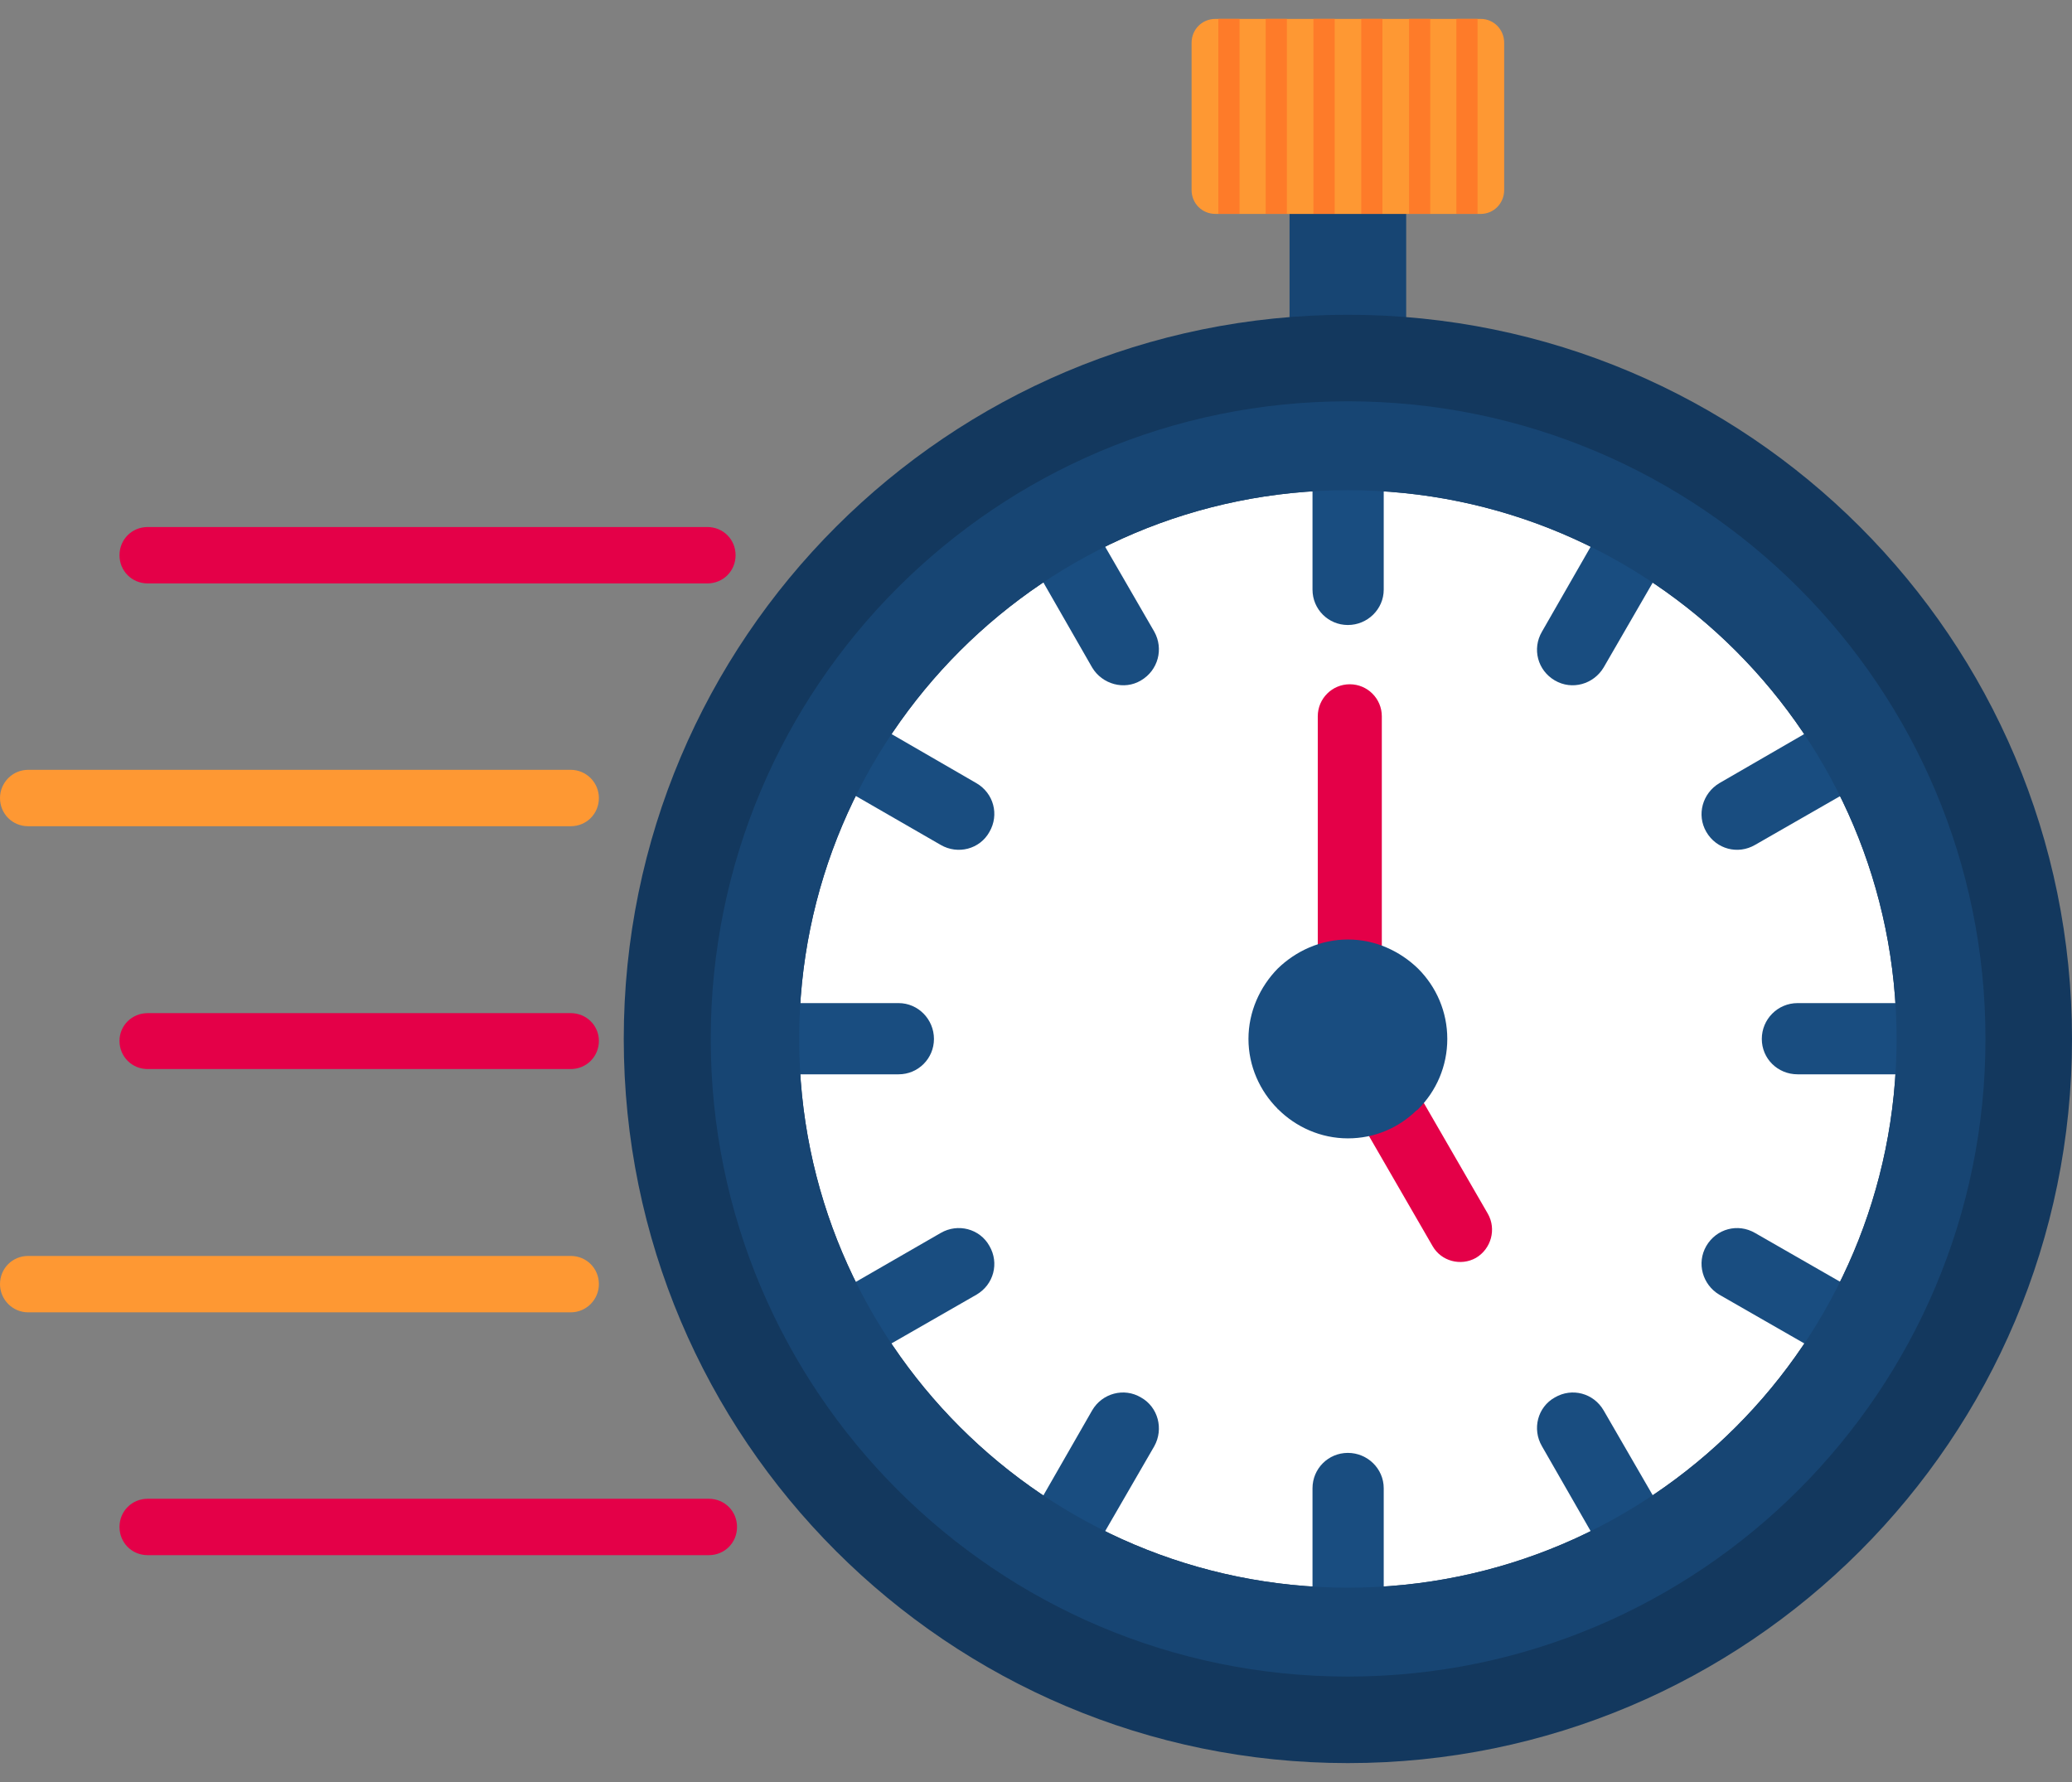 <svg width="100" height="86" viewBox="0 0 100 86" fill="none" xmlns="http://www.w3.org/2000/svg">
<rect x="0" y="0" width="100" height="86" fill="#808080" stroke="none"/>
<path fill-rule="evenodd" clip-rule="evenodd" d="M67.866 9.171V16.829C66.943 16.737 65.997 16.714 65.052 16.714C64.106 16.714 63.16 16.737 62.237 16.829V9.171H67.866Z" fill="#174573"/>
<path fill-rule="evenodd" clip-rule="evenodd" d="M65.052 23.657C79.677 23.657 91.534 35.514 91.534 50.14C91.534 64.765 79.677 76.622 65.052 76.622C50.426 76.622 38.569 64.765 38.569 50.14C38.569 35.514 50.426 23.657 65.052 23.657Z" fill="#13385E"/>
<path fill-rule="evenodd" clip-rule="evenodd" d="M65.052 19.367C82.053 19.367 95.824 33.138 95.824 50.14C95.824 67.118 82.053 80.912 65.052 80.912C48.073 80.912 34.302 67.118 34.302 50.14C34.302 33.138 48.073 19.367 65.052 19.367Z" fill="#13385E"/>
<path fill-rule="evenodd" clip-rule="evenodd" d="M65.052 15.191C84.36 15.191 100 30.832 100 50.14C100 69.448 84.36 85.088 65.052 85.088C45.767 85.088 30.104 69.448 30.104 50.14C30.104 30.832 45.767 15.191 65.052 15.191Z" fill="#13385E"/>
<path d="M65.052 76.622C79.677 76.622 91.534 64.765 91.534 50.14C91.534 35.514 79.677 23.657 65.052 23.657C50.426 23.657 38.569 35.514 38.569 50.14C38.569 64.765 50.426 76.622 65.052 76.622Z" fill="white"/>
<path fill-rule="evenodd" clip-rule="evenodd" d="M63.345 23.012V28.456C63.345 29.401 64.106 30.163 65.052 30.163C65.998 30.163 66.782 29.401 66.782 28.456V23.012C66.205 22.988 65.629 22.965 65.052 22.965C64.475 22.965 63.898 22.988 63.345 23.012Z" fill="#194D80"/>
<path fill-rule="evenodd" clip-rule="evenodd" d="M77.117 25.78L74.418 30.486C73.934 31.316 74.21 32.354 75.041 32.839C75.871 33.323 76.909 33.023 77.394 32.216L80.116 27.51C79.631 27.187 79.147 26.887 78.639 26.61C78.132 26.333 77.648 26.057 77.117 25.78Z" fill="#194D80"/>
<path fill-rule="evenodd" clip-rule="evenodd" d="M87.682 35.076L82.976 37.798C82.169 38.283 81.869 39.321 82.353 40.151C82.838 40.982 83.876 41.258 84.706 40.774L89.412 38.075C89.135 37.544 88.859 37.06 88.582 36.553C88.305 36.068 88.005 35.561 87.682 35.076Z" fill="#194D80"/>
<path fill-rule="evenodd" clip-rule="evenodd" d="M92.18 48.41H86.759C85.79 48.41 85.029 49.194 85.029 50.14C85.029 51.085 85.79 51.847 86.759 51.847H92.18C92.204 51.293 92.227 50.716 92.227 50.14C92.227 49.563 92.204 48.986 92.18 48.41Z" fill="#194D80"/>
<path fill-rule="evenodd" clip-rule="evenodd" d="M89.412 62.204L84.706 59.505C83.876 59.021 82.838 59.298 82.353 60.128C81.869 60.959 82.169 61.997 82.976 62.481L87.682 65.18C88.005 64.719 88.305 64.211 88.582 63.727L89.412 62.204Z" fill="#194D80"/>
<path fill-rule="evenodd" clip-rule="evenodd" d="M80.116 72.769L77.394 68.064C76.909 67.233 75.871 66.956 75.041 67.441C74.21 67.902 73.934 68.963 74.418 69.794L77.117 74.499C77.648 74.223 78.132 73.946 78.639 73.669C79.147 73.369 79.631 73.069 80.116 72.769Z" fill="#194D80"/>
<path fill-rule="evenodd" clip-rule="evenodd" d="M66.782 77.268V71.824C66.782 70.878 65.998 70.117 65.052 70.117C64.106 70.117 63.345 70.878 63.345 71.824V77.268C63.898 77.291 64.475 77.314 65.052 77.314C65.629 77.314 66.205 77.291 66.782 77.268Z" fill="#194D80"/>
<path fill-rule="evenodd" clip-rule="evenodd" d="M52.987 74.499L55.709 69.794C56.171 68.963 55.894 67.902 55.064 67.441C54.256 66.956 53.195 67.233 52.711 68.064L50.012 72.769L51.465 73.669L52.987 74.499Z" fill="#194D80"/>
<path fill-rule="evenodd" clip-rule="evenodd" d="M42.422 65.18L47.128 62.481C47.958 61.997 48.235 60.959 47.751 60.128C47.289 59.298 46.228 59.021 45.398 59.505L40.715 62.204C40.969 62.712 41.245 63.219 41.522 63.727C41.822 64.211 42.122 64.719 42.422 65.18Z" fill="#194D80"/>
<path fill-rule="evenodd" clip-rule="evenodd" d="M37.924 51.847H43.368C44.314 51.847 45.075 51.085 45.075 50.14C45.075 49.194 44.314 48.41 43.368 48.41H37.924C37.901 48.986 37.878 49.563 37.878 50.14C37.878 50.716 37.901 51.293 37.924 51.847Z" fill="#194D80"/>
<path fill-rule="evenodd" clip-rule="evenodd" d="M40.715 38.075L45.398 40.774C46.228 41.258 47.289 40.982 47.751 40.151C48.235 39.321 47.958 38.283 47.128 37.798L42.422 35.076C42.122 35.561 41.822 36.068 41.522 36.553C41.245 37.06 40.969 37.544 40.715 38.075Z" fill="#194D80"/>
<path fill-rule="evenodd" clip-rule="evenodd" d="M50.012 27.51L52.711 32.216C53.195 33.023 54.256 33.323 55.064 32.839C55.894 32.354 56.171 31.316 55.709 30.486L52.987 25.78C52.48 26.057 51.972 26.333 51.465 26.61C50.981 26.887 50.496 27.187 50.012 27.51Z" fill="#194D80"/>
<path fill-rule="evenodd" clip-rule="evenodd" d="M63.599 34.569C63.599 33.715 64.291 33.023 65.144 33.023C65.998 33.023 66.69 33.715 66.69 34.569V45.941C66.69 46.795 65.998 47.51 65.144 47.51C64.291 47.51 63.599 46.795 63.599 45.941V34.569ZM65.882 54.499C65.444 53.761 65.698 52.816 66.436 52.4C67.174 51.962 68.12 52.216 68.558 52.954L71.811 58.583C72.226 59.321 71.972 60.266 71.234 60.705C70.496 61.12 69.55 60.866 69.135 60.128L65.882 54.499Z" fill="#E40048"/>
<path fill-rule="evenodd" clip-rule="evenodd" d="M65.052 45.341C66.367 45.341 67.567 45.895 68.443 46.749C69.32 47.625 69.85 48.825 69.85 50.14C69.85 51.455 69.32 52.654 68.443 53.531C68.42 53.554 68.397 53.577 68.351 53.6C67.497 54.43 66.344 54.938 65.052 54.938C63.737 54.938 62.538 54.384 61.684 53.531H61.661V53.508C60.807 52.654 60.254 51.455 60.254 50.14C60.254 48.825 60.807 47.625 61.661 46.749C62.538 45.895 63.737 45.341 65.052 45.341Z" fill="#194D80"/>
<path fill-rule="evenodd" clip-rule="evenodd" d="M71.465 10.324H58.662C58.016 10.324 57.509 9.817 57.509 9.171V2.066C57.509 1.42 58.016 0.912 58.662 0.912H71.465C72.088 0.912 72.595 1.42 72.595 2.066V9.171C72.595 9.817 72.088 10.324 71.465 10.324Z" fill="#FE9833"/>
<path fill-rule="evenodd" clip-rule="evenodd" d="M65.052 19.367C82.053 19.367 95.824 33.138 95.824 50.14C95.824 67.118 82.053 80.912 65.052 80.912C48.073 80.912 34.302 67.118 34.302 50.14C34.302 33.138 48.073 19.367 65.052 19.367ZM65.052 23.657C79.677 23.657 91.534 35.514 91.534 50.14C91.534 64.765 79.677 76.622 65.052 76.622C50.426 76.622 38.569 64.765 38.569 50.14C38.569 35.514 50.426 23.657 65.052 23.657Z" fill="#174573"/>
<path fill-rule="evenodd" clip-rule="evenodd" d="M58.8 0.912H59.823V10.32H58.8V0.912Z" fill="#FE7B29"/>
<path fill-rule="evenodd" clip-rule="evenodd" d="M61.084 0.912H62.107V10.32H61.084V0.912Z" fill="#FE7B29"/>
<path fill-rule="evenodd" clip-rule="evenodd" d="M63.391 0.912H64.414V10.32H63.391V0.912Z" fill="#FE7B29"/>
<path fill-rule="evenodd" clip-rule="evenodd" d="M65.697 0.912H66.72V10.32H65.697V0.912Z" fill="#FE7B29"/>
<path fill-rule="evenodd" clip-rule="evenodd" d="M68.004 0.912H69.027V10.32H68.004V0.912Z" fill="#FE7B29"/>
<path fill-rule="evenodd" clip-rule="evenodd" d="M70.288 0.912H71.311V10.32H70.288V0.912Z" fill="#FE7B29"/>
<path fill-rule="evenodd" clip-rule="evenodd" d="M34.209 72.331C34.971 72.331 35.571 72.931 35.571 73.692C35.571 74.453 34.971 75.053 34.209 75.053H7.128C6.366 75.053 5.767 74.453 5.767 73.692C5.767 72.931 6.366 72.331 7.128 72.331H34.209Z" fill="#E40048"/>
<path fill-rule="evenodd" clip-rule="evenodd" d="M27.543 60.612C28.305 60.612 28.904 61.212 28.904 61.973C28.904 62.712 28.305 63.334 27.543 63.334H1.361C0.6 63.334 0 62.712 0 61.973C0 61.212 0.6 60.612 1.361 60.612H27.543Z" fill="#FE9833"/>
<path fill-rule="evenodd" clip-rule="evenodd" d="M27.543 48.894C28.304 48.894 28.904 49.494 28.904 50.232C28.904 50.993 28.304 51.593 27.543 51.593H7.128C6.366 51.593 5.767 50.993 5.767 50.232C5.767 49.494 6.366 48.894 7.128 48.894H27.543Z" fill="#E40048"/>
<path fill-rule="evenodd" clip-rule="evenodd" d="M27.543 37.152C28.305 37.152 28.904 37.775 28.904 38.513C28.904 39.275 28.305 39.874 27.543 39.874H1.361C0.6 39.874 0 39.275 0 38.513C0 37.775 0.6 37.152 1.361 37.152H27.543Z" fill="#FE9833"/>
<path fill-rule="evenodd" clip-rule="evenodd" d="M34.14 25.434C34.902 25.434 35.501 26.034 35.501 26.795C35.501 27.556 34.902 28.156 34.14 28.156H7.128C6.366 28.156 5.767 27.556 5.767 26.795C5.767 26.034 6.366 25.434 7.128 25.434H34.14Z" fill="#E40048"/>
</svg>
